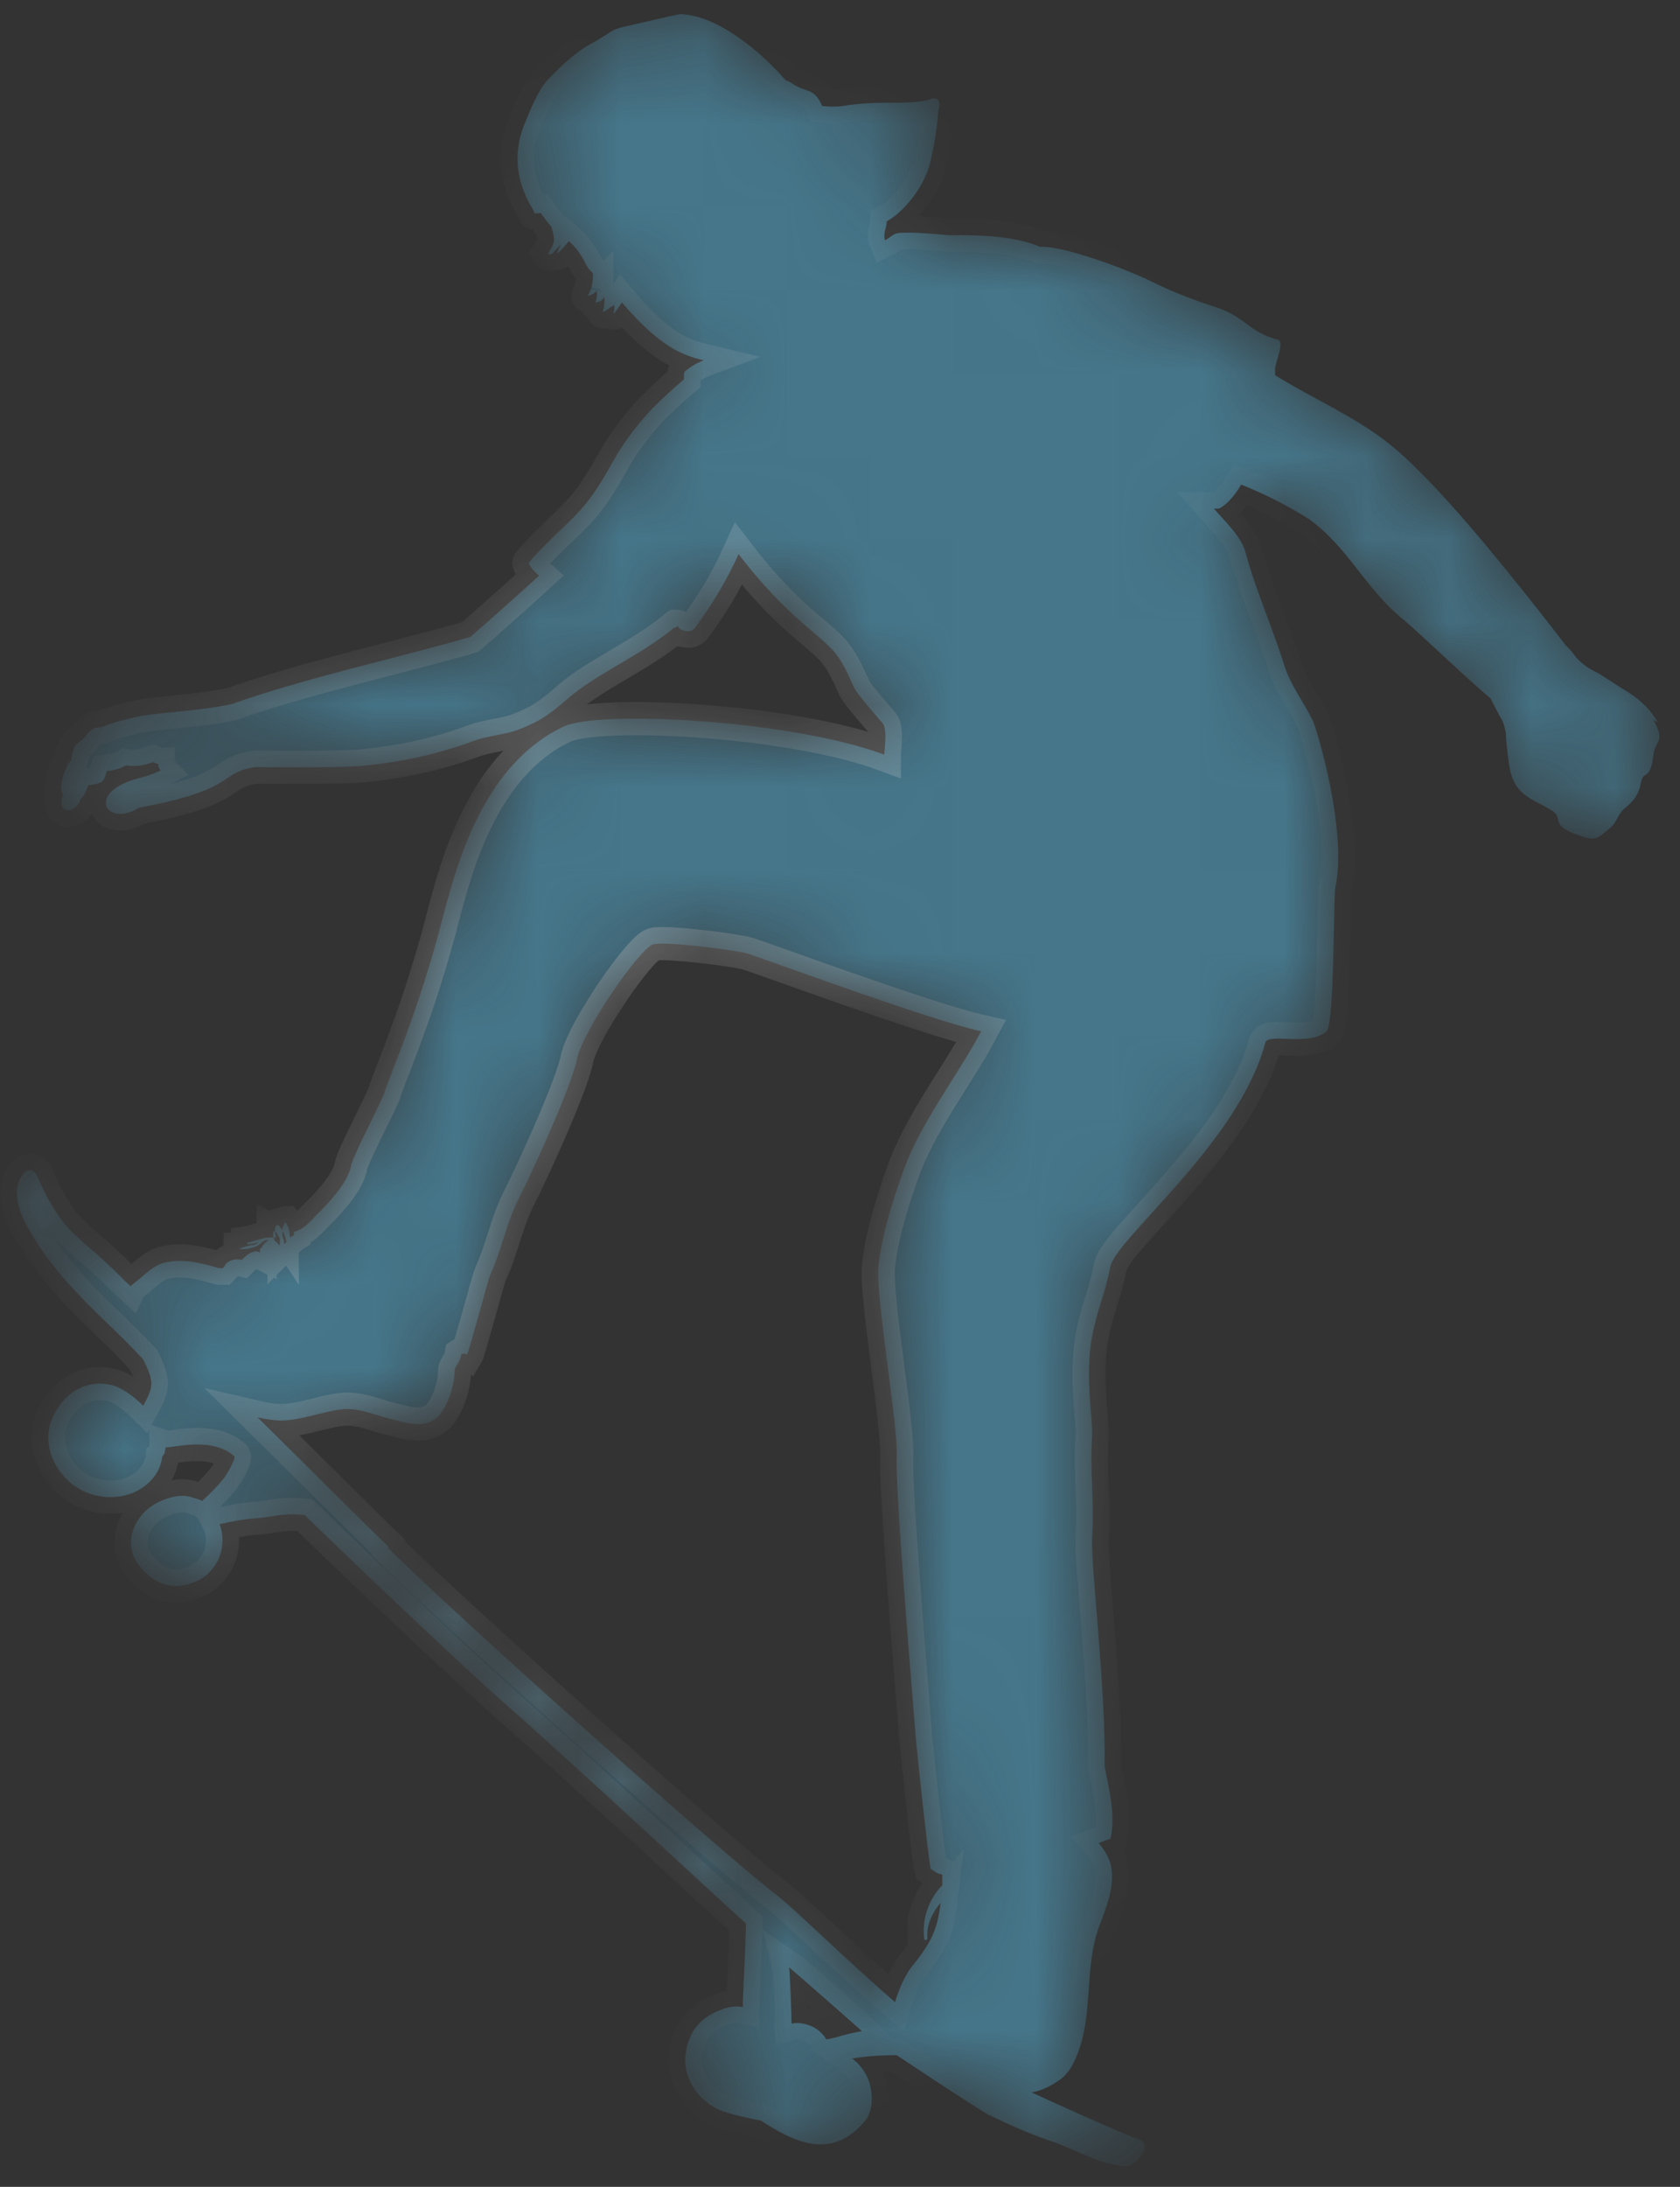 <?xml version="1.0" encoding="UTF-8"?><svg id="Layer_2" xmlns="http://www.w3.org/2000/svg" xmlns:xlink="http://www.w3.org/1999/xlink" viewBox="0 0 20.29 26.4"><rect x="0" y="0" width="20.29" height="26.4" fill="#333333" stroke="none"/><defs><style>.cls-1{mask:url(#mask);}.cls-2{fill:#4a87a0;stroke:url(#radial-gradient);stroke-opacity:.4;stroke-width:.4px;}.cls-3{opacity:.8;}.cls-4{fill:#fff;stroke-width:0px;}</style><mask id="mask" x="0" y="0" width="20.29" height="26.4" maskUnits="userSpaceOnUse"><g id="path-1-inside-1_1419_11213"><path class="cls-4" d="M20.02,8.72c-.08-.15-.21-.27-.35-.36-.15-.09-.23-.15-.38-.24-.11-.05-.22-.13-.29-.23-.02-.03-.05-.06-.09-.1-1.01-1.31-1.69-2.08-2.13-2.43-.41-.33-.93-.55-1.38-.83,0-.03,0-.05,0-.08.01-.1.12-.33.03-.35-.34-.09-.38-.26-.71-.38-.28-.09-.55-.19-.81-.32-.3-.15-1.08-.44-1.35-.42-.18-.08-.49-.15-1.06-.14-.09,0-.39-.04-.6-.03-.12,0-.13.05-.21.09-.03-.07.02-.16.02-.23.16-.08.43-.36.52-.69.05-.2.08-.4.1-.6-.01-.05.04-.12,0-.17-.03-.04-.08-.02-.13,0-.31.06-.51,0-.96.06-.1.02-.21.02-.31.01-.1-.23-.18-.15-.36-.27-.03-.02-.05-.03-.08-.04-.26-.3-.79-.78-1.27-.8-.02,0-.24.05-.54.12-.36.08-.2.05-.58.26-.16.09-.34.26-.5.43-.11.12-.23.43-.27.53-.23.58.11,1,.12,1.05,0,.03.08.01.08.01.17.24.11.11.14.21.04.12.02.17-.05.28,0,0,.02.04.07-.02.11-.11.09-.12.04.01-.01.03.08-.06.14-.14.09.08.16.18.21.29.07.12.09.06.08.15,0,.16-.09.24-.05.22.04-.01.07-.03.1-.06,0,.05,0,.09-.02.14,0,0,0,.01.01,0,.02,0,.04-.01.06-.02.02-.01.03-.03.04-.05,0,.06,0,.12-.02.18,0,.03.13-.09.14-.07,0,.03,0,.06-.01.08-.01.05.07-.07.1-.12.47.55.74.64.99.7-.08.03-.15.07-.21.12-.02.01-.03.03-.03.05,0,.02,0,.04,0,.06-.13.11-.26.23-.38.35-.18.19-.34.4-.47.63-.13.23-.25.44-.43.63-.19.2-.41.38-.59.6-.01.02.03.08.12.16-.36.33-.83.74-.83.74-.83.24-2.05.51-2.88.81-.48.1-.9.09-1.22.17-.12.03-.24.06-.36.11-.04,0-.07,0-.11.03-.03.02-.06.05-.08.08-.01.01-.02.02-.03.04-.13.07-.12.15-.14.25-.07.06-.16.33-.1.41-.09.28.18.21.21.06.07-.06.08-.16.1-.17.16-.03.18-.02.22-.17.08-.01.16-.03.23-.07.11.02.22,0,.33-.04.02.01.04.02.06.02,0,.03.01.06.03.08-.08.04-.16.07-.25.09-.67.17-.41.61-.01.36,1.21-.22.95-.43,1.41-.49,0,0,.89.01,1.23-.01.48-.04.96-.14,1.41-.31.14-.05.39-.08.5-.12.24-.09.37-.16.62-.38.34-.3.86-.51,1.29-.86,0,0,.02,0,.04-.02.01,0,.02.02.03.03.03.02.06.03.1.03.04,0,.07-.02.09-.05.2-.27.38-.57.52-.88.2.26.42.51.67.74.14.13.3.25.44.39.14.14.21.32.29.49.04.08.28.35.34.42.06.07.02.33.02.38-1.13-.42-3.44-.54-3.87-.34-.41.19-.73.54-.95.93-.24.42-.38.87-.5,1.33-.3,1.18-.66,1.96-.72,2.17-.03.09-.38.76-.4.87-.03.19-.25.43-.38.56-.09.08-.16.2-.31.24,0,0,0,.02,0,.04l-.05.03c0-.06-.01-.13-.05-.18,0,0,0,0,0,0-.01,0-.02.02-.03.04,0,.01-.01.03-.01.05-.02-.03-.04-.06-.06-.06-.04,0-.03.1-.02.13,0,0,0,.02,0,.02-.02,0-.05,0-.08,0h-.02c-.08.01-.17.05-.24.06,0,0,0,.02,0,.02.05,0,.1-.01.14-.03-.02.02-.04.03-.06.04-.06,0-.11.02-.17.04,0,0,0,.02,0,.01.05,0,.1,0,.15-.02.05-.01.09-.04.12-.07.02-.01.03-.02.05-.02.02,0,.04,0,.06,0,0,0-.02,0-.03,0-.04.02-.07.05-.09.09h0s-.01,0-.01.01c0,0,0,0-.01.01,0,0,0,.01,0,.02,0,0,0,.01,0,.02-.02-.01-.05-.02-.07-.01-.05.01-.09.04-.12.07-.01.01-.02.02-.03.03-.04-.01-.07-.01-.11,0-.04.01-.07.03-.09.06,0,.01-.02.03-.03.04h-.04c-.22-.06-.42-.12-.65-.07-.15.03-.26.16-.38.25-.01.01-.03.02-.04.04-.12-.11-.2-.2-.26-.25-.18-.18-.4-.33-.56-.53-.12-.16-.22-.34-.3-.53-.06-.14-.15-.09-.18-.05-.18.25,0,.56.14.79.23.37.53.68.84.98.16.15.32.31.47.47.13.27.13.32,0,.56-.02-.02-.2-.2-.38-.25-.3-.07-.55.08-.69.34-.25.45.15,1.06.74,1.01.27-.02.53-.21.56-.49,0,0,0,0,0,0,.01-.01.03-.03.03-.05s.01-.04.01-.06c.06.02.55-.14.83.11.02.02-.07.19-.13.27-.08.1-.17.19-.26.27-.03-.02-.07-.03-.11-.04-.18-.07-.44.04-.56.15-.18.16-.26.43-.11.64.15.21.4.38.75.2.22-.12.32-.38.26-.61,0-.02-.01-.04-.02-.06.14-.03.28-.06.42-.07.21-.01.32-.07.61-.04.1.1,1.74,1.68,2.49,2.34.81.71,2.61,2.39,2.84,2.59,0,.15-.04.93-.04,1.01-.1-.02-.19,0-.28.04-.27.1-.38.3-.41.53-.04.31.19.6.46.69.15.05.3.08.45.11.36.23.84.51,1.26,0,.11-.13.1-.41,0-.57-.04-.07-.09-.13-.16-.18.18-.03.36-.04.54-.04,0,0,.93.62,1.11.72.27.13.54.25.82.34.26.1.54.26.82.28.15.01.35-.26.18-.32-.34-.13-.95-.41-1.3-.57.11-.02.22-.07.32-.14.13-.08.2-.23.25-.37.17-.48.07-1.01.24-1.48.09-.25.21-.51.14-.78-.03-.09-.08-.17-.14-.24.07-.03.12-.05.14-.05.07-.27-.02-.62-.07-.88.02-.9-.17-2.45-.15-2.76.03-.4-.03-.82,0-1.22.01-.2-.09-.74,0-1.21.07-.36.15-.48.22-.84.07-.34,1.56-1.51,1.87-2.7.03-.13.53.05.74-.14.1-.09.08-1.61.11-1.75.14-.68-.22-1.87-.27-1.99-.11-.23-.27-.43-.35-.68-.14-.45-.35-.92-.47-1.37-.05-.18-.23-.35-.38-.52.02,0,.04,0,.06,0,0,0,.13-.05.27-.29.28.11.55.25.81.41.48.34.69.85,1.15,1.22.18.15.73.68,1.05.95.04.08.08.15.11.21.06.09.08.19.08.29.03.25.03.43.14.58.11.14.27.18.42.28.15.1-.07.18.4.32.15.04.17-.02.29-.11.09-.07.09-.16.17-.23.12-.1.18-.17.21-.33.03-.15.11,0,.15-.33.02-.18.15-.14,0-.42ZM3.42,14.87s.04.1.04.12h0s-.03.03-.03.03c0-.01,0-.03,0-.04,0-.01-.01-.03-.02-.06,0,0,0-.02,0-.03,0,0,0-.02.02-.02ZM3.32,14.87h.01s.02.02.02.03c.01.02.02.03.03.05,0,.03,0,.06,0,.08h-.01s-.02-.03-.05-.05c-.01-.02-.02-.04-.02-.07v-.05ZM4.69,18.67c-.17-.16-.86-.85-1.58-1.56.13.03.27.05.4.03.2-.02.46-.12.67-.13.2,0,.34.07.54.12.17.04.36.11.52.01.15-.09.25-.41.25-.58,0-.08.06-.09.08-.21.03-.02.07,0,.07,0,.03-.05.26-.92.28-.96.14-.3.19-.61.34-.91.15-.29.65-1.38.71-1.7.07-.34.76-1.34.92-1.38.14-.04,1,.07,1.13.11.18.05,2.16.79,2.83.94-.31.58-.75,1.12-.96,1.74-.12.34-.24.73-.28,1.09-.04.36.24,1.93.22,2.31-.02.37.17,2.63.23,3.39.02.22.15,1.44.18,1.58.11.08.12.06.14.07,0,.05,0,.09,0,.13-.08.08-.14.18-.18.29-.04.11-.05.22-.04.34,0,.05.05.03.04,0-.01-.16.06-.3.16-.42-.04.33-.11.48-.37.8-.08.12-.14.26-.18.4-.66-.57-1.21-1.13-1.49-1.34-.82-.65-3.9-3.41-4.63-4.14h0ZM9.98,24.62c-.04-.07-.11-.13-.18-.16-.07-.03-.16-.05-.24-.03,0-.09-.02-.64-.03-.68.03.02.86.75.88.77-.23.04-.3.08-.43.1Z"/></g></mask><radialGradient id="radial-gradient" cx="-451.95" cy="561.63" fx="-451.95" fy="561.63" r="1" gradientTransform="translate(-5574.94 5888.6) rotate(90) scale(13 -9.94)" gradientUnits="userSpaceOnUse"><stop offset="0" stop-color="#fff"/><stop offset="1" stop-color="#fff" stop-opacity="0"/></radialGradient></defs><g id="Layer_1-2"><g class="cls-3"><g class="cls-1"><path class="cls-2" d="M20.02,8.72c-.08-.15-.21-.27-.35-.36-.15-.09-.23-.15-.38-.24-.11-.05-.22-.13-.29-.23-.02-.03-.05-.06-.09-.1-1.01-1.31-1.69-2.08-2.13-2.43-.41-.33-.93-.55-1.38-.83,0-.03,0-.05,0-.08.01-.1.12-.33.03-.35-.34-.09-.38-.26-.71-.38-.28-.09-.55-.19-.81-.32-.3-.15-1.08-.44-1.35-.42-.18-.08-.49-.15-1.06-.14-.09,0-.39-.04-.6-.03-.12,0-.13.05-.21.09-.03-.07.02-.16.02-.23.16-.08.43-.36.52-.69.05-.2.08-.4.1-.6-.01-.05.04-.12,0-.17-.03-.04-.08-.02-.13,0-.31.06-.51,0-.96.06-.1.02-.21.02-.31.01-.1-.23-.18-.15-.36-.27-.03-.02-.05-.03-.08-.04-.26-.3-.79-.78-1.27-.8-.02,0-.24.05-.54.12-.36.08-.2.05-.58.26-.16.09-.34.26-.5.43-.11.12-.23.43-.27.53-.23.58.11,1,.12,1.05,0,.03.08.01.08.01.17.24.11.11.14.21.04.12.02.17-.05.28,0,0,.02.04.07-.02.11-.11.09-.12.04.01-.01.03.08-.06.14-.14.09.08.16.18.21.29.07.12.09.06.08.15,0,.16-.09.24-.05.22.04-.01.07-.03.1-.06,0,.05,0,.09-.02.14,0,0,0,.01.01,0,.02,0,.04-.01.06-.02.02-.01.03-.03.04-.05,0,.06,0,.12-.02.18,0,.03.13-.09.14-.07,0,.03,0,.06-.01.08-.01.05.07-.07.1-.12.47.55.74.64.99.7-.08.03-.15.07-.21.12-.02.01-.03.03-.03.05,0,.02,0,.04,0,.06-.13.11-.26.23-.38.35-.18.19-.34.4-.47.63-.13.23-.25.44-.43.63-.19.2-.41.38-.59.6-.01.02.03.08.12.16-.36.33-.83.74-.83.74-.83.24-2.05.51-2.88.81-.48.1-.9.09-1.22.17-.12.03-.24.06-.36.11-.04,0-.07,0-.11.03-.03.02-.06.05-.08.08-.01.01-.02.02-.03.04-.13.07-.12.15-.14.25-.07.06-.16.33-.1.41-.09.28.18.21.21.06.07-.06.08-.16.1-.17.16-.03.18-.02.22-.17.08-.01.16-.03.23-.07.11.02.22,0,.33-.04.02.01.04.02.06.02,0,.03.01.06.03.08-.08.04-.16.07-.25.09-.67.17-.41.61-.01.36,1.21-.22.95-.43,1.41-.49,0,0,.89.01,1.23-.01.48-.04.96-.14,1.41-.31.14-.05.39-.08.5-.12.24-.09.37-.16.62-.38.34-.3.86-.51,1.29-.86,0,0,.02,0,.04-.02.01,0,.02.02.03.03.03.02.06.03.1.03.04,0,.07-.02.09-.05.2-.27.38-.57.52-.88.2.26.42.51.67.74.14.13.3.25.44.39.14.14.21.32.29.49.04.08.28.35.34.42.06.07.02.33.02.38-1.13-.42-3.44-.54-3.87-.34-.41.19-.73.54-.95.93-.24.42-.38.87-.5,1.33-.3,1.18-.66,1.96-.72,2.17-.03.09-.38.76-.4.87-.03.19-.25.43-.38.56-.09.08-.16.2-.31.24,0,0,0,.02,0,.04l-.05.03c0-.06-.01-.13-.05-.18,0,0,0,0,0,0-.01,0-.02.02-.03.04,0,.01-.01.03-.01.05-.02-.03-.04-.06-.06-.06-.04,0-.03.1-.02.13,0,0,0,.02,0,.02-.02,0-.05,0-.08,0h-.02c-.08.01-.17.05-.24.06,0,0,0,.02,0,.02.05,0,.1-.01.14-.03-.02.02-.04.03-.06.04-.06,0-.11.02-.17.04,0,0,0,.02,0,.01.05,0,.1,0,.15-.02.05-.01.09-.04.12-.07.02-.01.03-.02.05-.02.02,0,.04,0,.06,0,0,0-.02,0-.03,0-.04.02-.07.05-.09.09h0s-.01,0-.01.01c0,0,0,0-.01.01,0,0,0,.01,0,.02,0,0,0,.01,0,.02-.02-.01-.05-.02-.07-.01-.05.01-.09.04-.12.07-.01.01-.02.02-.03.03-.04-.01-.07-.01-.11,0-.04.01-.07.03-.09.06,0,.01-.02.03-.03.04h-.04c-.22-.06-.42-.12-.65-.07-.15.03-.26.16-.38.25-.01.01-.03.02-.04.04-.12-.11-.2-.2-.26-.25-.18-.18-.4-.33-.56-.53-.12-.16-.22-.34-.3-.53-.06-.14-.15-.09-.18-.05-.18.25,0,.56.14.79.23.37.53.68.84.98.16.15.32.31.47.47.13.27.13.32,0,.56-.02-.02-.2-.2-.38-.25-.3-.07-.55.08-.69.34-.25.45.15,1.06.74,1.01.27-.02.53-.21.56-.49,0,0,0,0,0,0,.01-.01.03-.03.03-.05s.01-.04.01-.06c.06.02.55-.14.83.11.02.02-.07.19-.13.27-.08.1-.17.19-.26.27-.03-.02-.07-.03-.11-.04-.18-.07-.44.04-.56.15-.18.16-.26.43-.11.64.15.21.4.38.75.2.22-.12.32-.38.26-.61,0-.02-.01-.04-.02-.06.14-.03.28-.06.42-.07.21-.01.32-.07.61-.04.1.1,1.74,1.68,2.49,2.34.81.71,2.61,2.39,2.84,2.59,0,.15-.04.93-.04,1.01-.1-.02-.19,0-.28.04-.27.1-.38.3-.41.53-.04.31.19.6.46.69.15.05.3.08.45.11.36.23.84.51,1.26,0,.11-.13.1-.41,0-.57-.04-.07-.09-.13-.16-.18.18-.03.36-.04.54-.04,0,0,.93.62,1.11.72.27.13.54.25.82.34.26.1.54.26.82.28.15.01.35-.26.18-.32-.34-.13-.95-.41-1.3-.57.11-.02.22-.07.32-.14.13-.08.2-.23.25-.37.17-.48.07-1.01.24-1.48.09-.25.21-.51.14-.78-.03-.09-.08-.17-.14-.24.07-.03.12-.05.14-.05.07-.27-.02-.62-.07-.88.02-.9-.17-2.45-.15-2.76.03-.4-.03-.82,0-1.22.01-.2-.09-.74,0-1.21.07-.36.15-.48.22-.84.07-.34,1.56-1.51,1.87-2.7.03-.13.53.05.74-.14.1-.09.08-1.61.11-1.75.14-.68-.22-1.87-.27-1.99-.11-.23-.27-.43-.35-.68-.14-.45-.35-.92-.47-1.37-.05-.18-.23-.35-.38-.52.02,0,.04,0,.06,0,0,0,.13-.05.27-.29.28.11.55.25.81.41.48.34.69.85,1.15,1.22.18.15.73.68,1.05.95.04.08.08.15.11.21.06.09.08.19.08.29.03.25.03.43.14.58.11.14.27.18.42.28.15.1-.07.18.4.32.15.04.17-.02.29-.11.09-.07.09-.16.17-.23.12-.1.18-.17.21-.33.03-.15.11,0,.15-.33.02-.18.15-.14,0-.42ZM3.42,14.87s.04.1.04.12h0s-.03.03-.03.03c0-.01,0-.03,0-.04,0-.01-.01-.03-.02-.06,0,0,0-.02,0-.03,0,0,0-.02.02-.02ZM3.32,14.87h.01s.02.02.02.03c.01.02.02.03.03.05,0,.03,0,.06,0,.08h-.01s-.02-.03-.05-.05c-.01-.02-.02-.04-.02-.07v-.05ZM4.69,18.67c-.17-.16-.86-.85-1.58-1.56.13.03.27.05.4.03.2-.02.46-.12.67-.13.2,0,.34.07.54.12.17.04.36.11.52.01.15-.09.25-.41.25-.58,0-.08.06-.09.08-.21.03-.02.07,0,.07,0,.03-.05.26-.92.28-.96.14-.3.19-.61.34-.91.15-.29.65-1.38.71-1.7.07-.34.76-1.34.92-1.38.14-.04,1,.07,1.13.11.18.05,2.16.79,2.83.94-.31.58-.75,1.12-.96,1.74-.12.34-.24.73-.28,1.09-.04.36.24,1.93.22,2.31-.02.37.17,2.63.23,3.39.02.22.15,1.44.18,1.58.11.08.12.06.14.07,0,.05,0,.09,0,.13-.08.08-.14.18-.18.29-.04.11-.05.22-.04.34,0,.05.05.03.04,0-.01-.16.06-.3.16-.42-.04.33-.11.48-.37.8-.08.12-.14.26-.18.4-.66-.57-1.21-1.13-1.49-1.34-.82-.65-3.9-3.41-4.63-4.14h0ZM9.98,24.62c-.04-.07-.11-.13-.18-.16-.07-.03-.16-.05-.24-.03,0-.09-.02-.64-.03-.68.03.02.86.75.88.77-.23.04-.3.08-.43.1Z"/></g></g></g></svg>